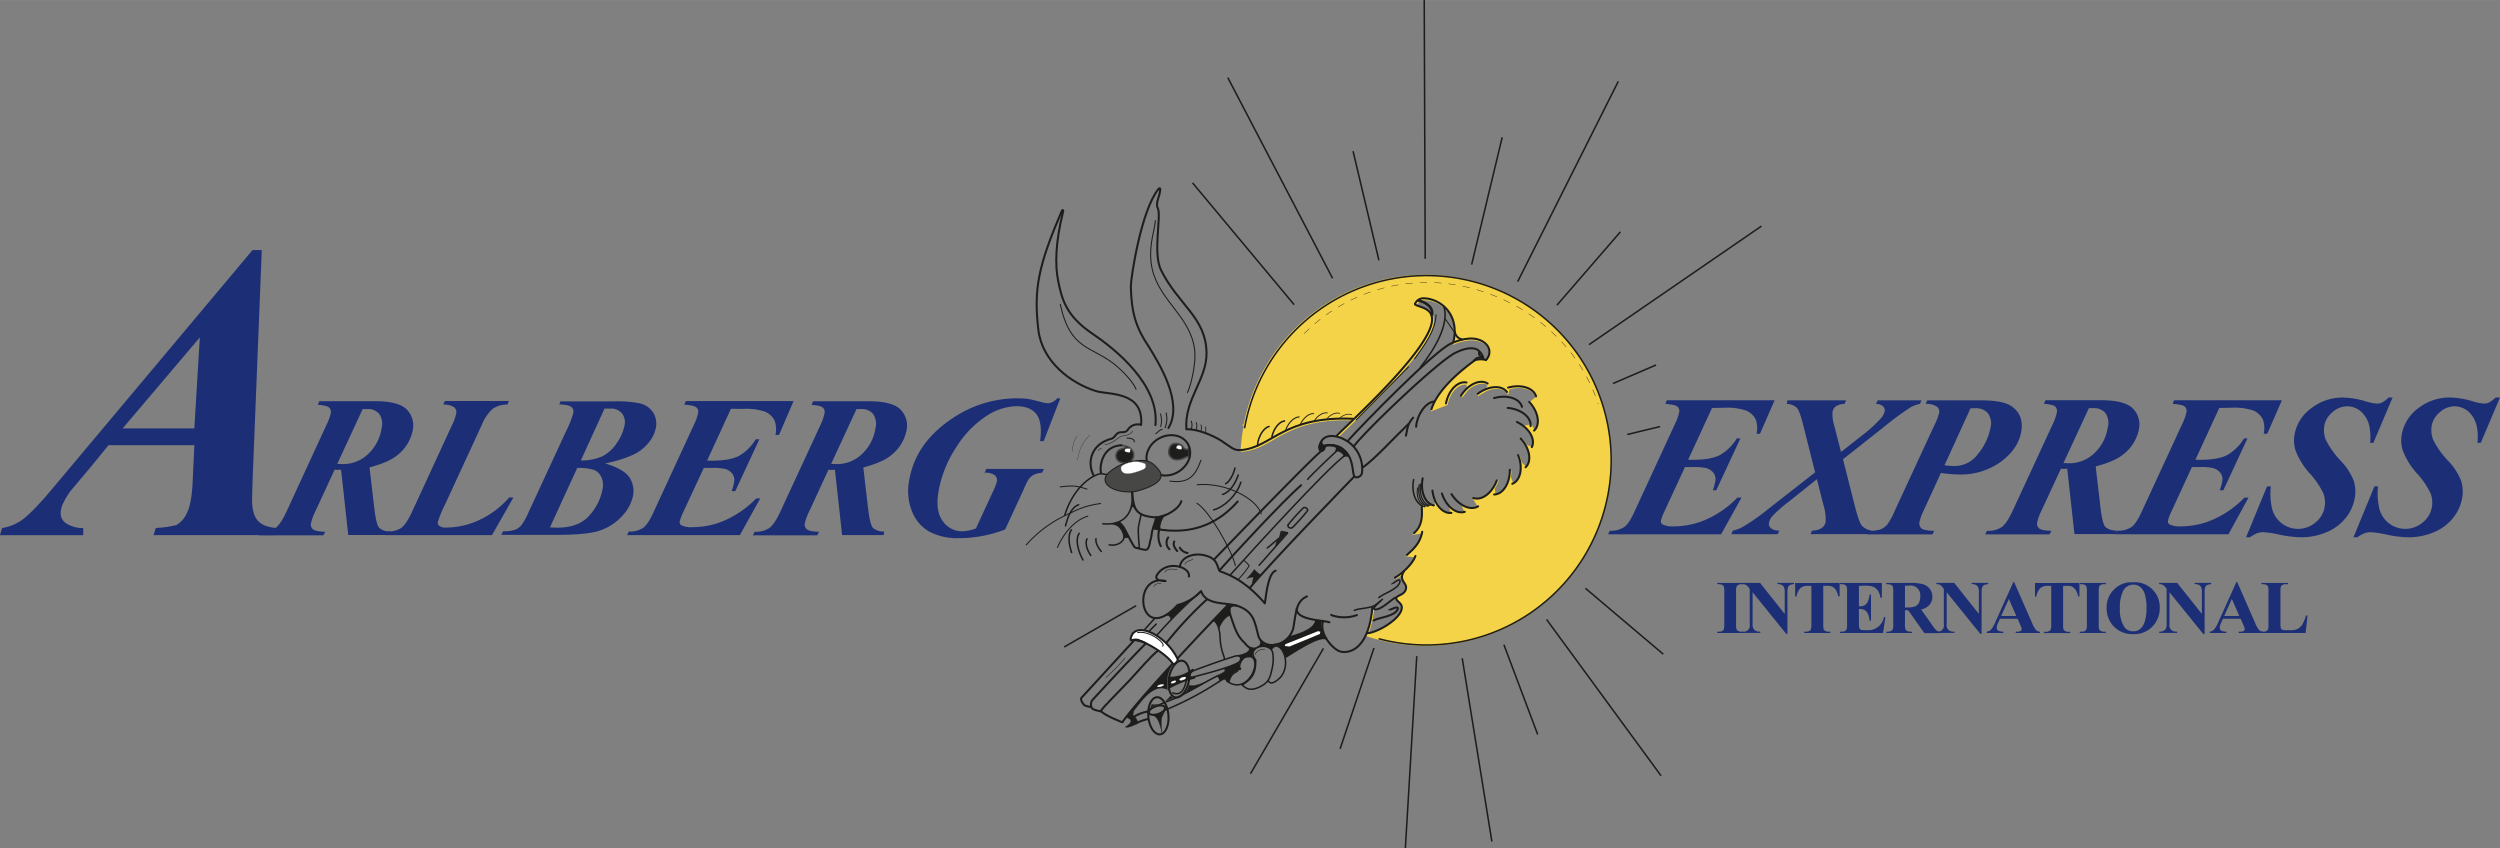 <?xml version="1.0" encoding="UTF-8"?> <svg xmlns="http://www.w3.org/2000/svg" id="Ebene_1" data-name="Ebene 1" width="245.37mm" height="83.26mm" viewBox="0 0 695.55 236"><rect x="0" y="0" width="695.55" height="236" fill="#808080" stroke="none"/><defs><style>.cls-1{fill:#f5d349;}.cls-11,.cls-14,.cls-15,.cls-16,.cls-17,.cls-18,.cls-19,.cls-2,.cls-20,.cls-21,.cls-23,.cls-24,.cls-26,.cls-27,.cls-28,.cls-29,.cls-30,.cls-32,.cls-33,.cls-35,.cls-36,.cls-37,.cls-38,.cls-39,.cls-40,.cls-41,.cls-5,.cls-6{fill:none;}.cls-2{stroke:#f8d53b;stroke-width:0.47px;}.cls-11,.cls-12,.cls-14,.cls-16,.cls-17,.cls-18,.cls-19,.cls-2,.cls-20,.cls-21,.cls-22,.cls-25,.cls-26,.cls-27,.cls-28,.cls-29,.cls-32,.cls-33,.cls-35,.cls-37,.cls-38,.cls-39,.cls-40,.cls-41,.cls-5,.cls-6,.cls-9{stroke-miterlimit:3.86;}.cls-3,.cls-4{fill:#1c2f76;}.cls-3,.cls-31,.cls-42{fill-rule:evenodd;}.cls-11,.cls-12,.cls-13,.cls-14,.cls-15,.cls-16,.cls-17,.cls-18,.cls-19,.cls-20,.cls-21,.cls-22,.cls-23,.cls-24,.cls-25,.cls-26,.cls-27,.cls-28,.cls-29,.cls-30,.cls-31,.cls-32,.cls-33,.cls-34,.cls-35,.cls-36,.cls-37,.cls-38,.cls-39,.cls-40,.cls-41,.cls-42,.cls-5,.cls-6,.cls-7,.cls-8{stroke:#1d1d1b;}.cls-5{stroke-width:0.43px;}.cls-6{stroke-width:0.11px;stroke-dasharray:2 2;}.cls-10,.cls-13,.cls-25,.cls-31,.cls-42,.cls-7,.cls-8,.cls-9{fill:#1d1d1b;}.cls-14,.cls-16,.cls-17,.cls-19,.cls-20,.cls-23,.cls-24,.cls-26,.cls-27,.cls-28,.cls-29,.cls-30,.cls-32,.cls-33,.cls-35,.cls-37,.cls-38,.cls-39,.cls-40,.cls-41,.cls-7,.cls-8{stroke-linecap:round;}.cls-10,.cls-23,.cls-24,.cls-31,.cls-34,.cls-36,.cls-7,.cls-8{stroke-linejoin:round;}.cls-11,.cls-19,.cls-22,.cls-23,.cls-34,.cls-36,.cls-7{stroke-width:0.57px;}.cls-13,.cls-15,.cls-31,.cls-42,.cls-44,.cls-46,.cls-8{stroke-width:0.08px;}.cls-10,.cls-9{stroke:#474746;}.cls-10,.cls-17,.cls-18,.cls-25,.cls-30,.cls-9{stroke-width:0.43px;}.cls-12{fill:#474746;}.cls-12,.cls-14,.cls-21,.cls-24{stroke-width:0.29px;}.cls-13,.cls-15,.cls-42,.cls-43,.cls-44,.cls-45,.cls-46,.cls-47{stroke-miterlimit:3.86;}.cls-16{stroke-width:0.15px;}.cls-20{stroke-width:0.72px;}.cls-22,.cls-34,.cls-43,.cls-44,.cls-45,.cls-46,.cls-47{fill:#fff;}.cls-26{stroke-width:0.23px;}.cls-27{stroke-width:0.27px;}.cls-28{stroke-width:0.26px;}.cls-29{stroke-width:0.21px;}.cls-30{stroke-linejoin:bevel;}.cls-32{stroke-width:0.34px;}.cls-33{stroke-width:0.28px;}.cls-35{stroke-width:0.54px;}.cls-37{stroke-width:0.3px;}.cls-38{stroke-width:0.27px;}.cls-39{stroke-width:0.25px;}.cls-40{stroke-width:0.22px;}.cls-41{stroke-width:0.2px;}.cls-43,.cls-44,.cls-45{stroke:#757474;}.cls-43{stroke-width:0.08px;}.cls-45{stroke-width:0.07px;}.cls-46,.cls-47{stroke:#fff;}.cls-47{stroke-width:0.06px;}</style></defs><path class="cls-1" d="M372.15,121.49l.47-.49-.47.49Zm-25.95-3.13a51.4,51.4,0,1,1,40.67,60.16,54.14,54.14,0,0,1-6.6-1.74c.17-.38.34-.78.5-1.21l1.35-6.88a26.58,26.58,0,0,1-1.35,6.88l-.13.63c2.73-.09,9.47-4,9.62-7,.06-1.19-1.22-1.74-1.46-2.29-.6-1.36,2.34-.88,2.65-3.22.19-1.44-2.22-2.06-.59-4.66l-.13.1a13.25,13.25,0,0,1-2.36,1.69l2.36-1.69a12,12,0,0,0,3.3-4.25l-2.43-.3c2.28-2,3.82-3.5,4.39-6.44l-2.34.31c2.26-2,2.41-5.16,2.25-7.86a7.7,7.7,0,0,0,1.19.72l.45-.61c.15.06.33.41.5.45l.36-.67c.33.21.5.47.88.54l.22-1.52c1,2.22,2.71,3.61,4.49,3.39l-.64-1.95c1.32,1.41,2.95,2.07,4.39,1.6l-.84-1.94c1.6,1,3.3,1.24,4.56.45l-1.39-2.32c1.85.67,4.08-.57,5.56-2.88l1-2a9.76,9.76,0,0,1-1,2l.26,1.95c2.05,0,3.73-2.19,4.2-5.08l0-.11.16-1.7a9.66,9.66,0,0,1-.12,1.81l.75,2.12c2-.79,2.83-3.53,2.16-6.48l-.47-1.52a10.17,10.17,0,0,1,.47,1.52l.12.38,1.5,1.5c1.48-1.39,1.32-4.06-.21-6.5l-1.18-1.53a11,11,0,0,1,1.18,1.53l.15.2,1.82.7c.88-1.81-.19-4.27-2.43-6l2-.31,1,1.88c1.81-1.69,1.22-5.4-1.33-8.15l1.89-1.52c-.68-2.38-4.14-3.47-7.75-2.43l-.31,1.2c-1.16-1.55-3.63-1.74-6.08-.68l-2,1.19a9.43,9.43,0,0,1,2-1.19l.19-.12.54-1.53c-1.69-1-4.17-.3-6.11,1.69l-1.3,1.67a9.64,9.64,0,0,1,1.3-1.67l.3-.38-.06-1.47c-2.42-.47-5,2-5.7,5.67l-4.1,1.57c1.32-4.51,6.09-9.15,11.72-13.3.7-.62,2.55-.61,3.49-.31,1.74-1.91.92-4.22-1.16-5.3-2.67-1.38-6-.4-7.93.4,1.94-7.79-3.58-12.25-8.36-12.24a2.48,2.48,0,0,0-2.25,1.6c-.05.64,3.76.8,4.49,3,2.92,6.61-21.22,28.52-25.79,33.12l-.47.49.47-.49,4.13-4.28c-19.4-.83-22.36,7.86-31,8.67l-.41,0a51.83,51.83,0,0,1,.88-7Z"></path><path class="cls-2" d="M372.15,121.49l.47-.49-.47.49Zm-25.95-3.13a51.4,51.4,0,1,1,40.67,60.16,54.14,54.14,0,0,1-6.6-1.74c.17-.38.34-.78.5-1.21l1.35-6.88a26.58,26.58,0,0,1-1.35,6.88l-.13.63c2.73-.09,9.47-4,9.62-7,.06-1.19-1.22-1.74-1.46-2.29-.6-1.36,2.34-.88,2.65-3.22.19-1.44-2.22-2.06-.59-4.66l-.13.1a13.25,13.25,0,0,1-2.36,1.69l2.36-1.69a12,12,0,0,0,3.3-4.25l-2.43-.3c2.28-2,3.82-3.5,4.39-6.44l-2.34.31c2.26-2,2.41-5.16,2.25-7.86a7.7,7.7,0,0,0,1.19.72l.45-.61c.15.06.33.41.5.45l.36-.67c.33.21.5.47.88.54l.22-1.52c1,2.22,2.71,3.61,4.49,3.39l-.64-1.95c1.32,1.41,2.95,2.07,4.39,1.6l-.84-1.94c1.6,1,3.3,1.24,4.56.45l-1.39-2.32c1.85.67,4.08-.57,5.56-2.88l1-2a9.76,9.76,0,0,1-1,2l.26,1.95c2.05,0,3.73-2.19,4.2-5.08l0-.11.16-1.7a9.66,9.66,0,0,1-.12,1.81l.75,2.12c2-.79,2.83-3.53,2.16-6.48l-.47-1.52a10.17,10.17,0,0,1,.47,1.52l.12.38,1.5,1.5c1.48-1.39,1.32-4.06-.21-6.5l-1.18-1.53a11,11,0,0,1,1.18,1.53l.15.2,1.82.7c.88-1.81-.19-4.27-2.43-6l2-.31,1,1.88c1.81-1.69,1.22-5.4-1.33-8.15l1.89-1.52c-.68-2.38-4.14-3.47-7.75-2.43l-.31,1.2c-1.16-1.55-3.63-1.74-6.08-.68l-2,1.19a9.43,9.43,0,0,1,2-1.19l.19-.12.54-1.53c-1.69-1-4.17-.3-6.11,1.69l-1.3,1.67a9.64,9.64,0,0,1,1.3-1.67l.3-.38-.06-1.47c-2.42-.47-5,2-5.7,5.67l-4.1,1.57c1.32-4.51,6.09-9.15,11.72-13.3.7-.62,2.55-.61,3.49-.31,1.74-1.91.92-4.22-1.16-5.3-2.67-1.38-6-.4-7.93.4,1.94-7.79-3.58-12.25-8.36-12.24a2.48,2.48,0,0,0-2.25,1.6c-.05.64,3.76.8,4.49,3,2.92,6.61-21.22,28.52-25.79,33.12l-.47.49.47-.49,4.13-4.28c-19.4-.83-22.36,7.86-31,8.67l-.41,0a51.83,51.83,0,0,1,.88-7Z"></path><path class="cls-3" d="M93.09,130.69,87.86,142a16.34,16.34,0,0,0-1.33,3.55,1.7,1.7,0,0,0,.55,1.7c.49.42,1.63.65,3.41.69l-.55,1H72.05l.49-1a6.79,6.79,0,0,0,4.12-1.06q1.44-1.05,3.13-4.72l11-23.87A14.4,14.4,0,0,0,92,115.08a1.76,1.76,0,0,0-.42-1.69q-.6-.58-3.18-.78l.44-1h15.43c4.4,0,7.37.76,8.89,2.3a6.37,6.37,0,0,1,1.65,5.92,11.58,11.58,0,0,1-4.37,6.88c-1.55,1.28-4.09,2.38-7.63,3.32l1.32,11.29c.36,3.06.81,4.9,1.37,5.52a4.35,4.35,0,0,0,3.15,1l-.17,1H96.89l-2-18.18-.89.05a8.65,8.65,0,0,1-.88-.05Zm.75-1.63c.63,0,1.15.05,1.58.05a10,10,0,0,0,6.94-2.74,12.34,12.34,0,0,0,3.8-7.2,4.85,4.85,0,0,0-.65-4,4,4,0,0,0-3.33-1.37l-1.28,0-7.06,15.24Z"></path><path class="cls-4" d="M136.9,148.87H107.11l.47-1a6.78,6.78,0,0,0,4.06-1q1.39-1,3.08-4.67l11.07-24a13.3,13.3,0,0,0,1.12-3.11,1.82,1.82,0,0,0-.51-1.76,5.22,5.22,0,0,0-3.1-.77l.47-1h17.84l-.47,1a6.87,6.87,0,0,0-4.06,1.17,12.27,12.27,0,0,0-3.06,4.53L123.89,140.2a33.43,33.43,0,0,0-2.1,5.09,1.1,1.1,0,0,0,.43,1,2.89,2.89,0,0,0,1.91.48,22.1,22.1,0,0,0,9.21-2.1,24.69,24.69,0,0,0,8.32-6.27h1.18l-5.94,10.44Z"></path><path class="cls-3" d="M156.06,111.66h14.78a31.72,31.72,0,0,1,7,.52,6,6,0,0,1,3.87,2.57,5.92,5.92,0,0,1,.76,4.32,9.31,9.31,0,0,1-1.94,4,11.91,11.91,0,0,1-4.26,3.39,35.27,35.27,0,0,1-7.93,2.46c3.34,1,5.56,2.22,6.66,3.73a6.75,6.75,0,0,1,1.11,5.3,11.48,11.48,0,0,1-3,5.58,14.69,14.69,0,0,1-6,4q-3.49,1.28-12.21,1.27H139.46l.52-1a9.83,9.83,0,0,0,3.3-.41,4.57,4.57,0,0,0,1.79-1.29,18.48,18.48,0,0,0,2-3.62l10.59-22.88a25.32,25.32,0,0,0,1.85-4.74,1.7,1.7,0,0,0-.52-1.62q-.7-.63-3.39-.75l.44-1Zm5.54,16.44a14.24,14.24,0,0,0,6-1.17,10.42,10.42,0,0,0,4-3.68,12.66,12.66,0,0,0,2.14-4.82,4.11,4.11,0,0,0-.72-3.47,3.91,3.91,0,0,0-3.33-1.28l-1.5,0L161.6,128.1Zm-1,2.08L153,146.74c.9,0,1.57.06,2,.06q6.06,0,9-3.42a15.1,15.1,0,0,0,3.65-7.32,5.5,5.5,0,0,0-.33-3.31,3.87,3.87,0,0,0-2-2,13.6,13.6,0,0,0-4.7-.56Z"></path><path class="cls-4" d="M203.36,113.73l-6.64,14.43H198q5,0,7.55-1.31a13.1,13.1,0,0,0,4.72-4.64h1l-6.71,14.43h-1a14.71,14.71,0,0,0,.66-2.36,3,3,0,0,0-.45-2.46,3.92,3.92,0,0,0-2.06-1.37,16.15,16.15,0,0,0-3.78-.27h-2.12L190,142.68a12,12,0,0,0-.9,2.44,1,1,0,0,0,.43,1,6.32,6.32,0,0,0,3.21.54,22.36,22.36,0,0,0,9.17-2,28.14,28.14,0,0,0,8.49-6h1.12l-5.68,10.21H174.44l.51-1a6.62,6.62,0,0,0,4.05-1.07q1.41-1.07,3-4.69l11.09-24a14.27,14.27,0,0,0,1.14-3.16,1.6,1.6,0,0,0-.48-1.61c-.44-.38-1.56-.63-3.36-.76l.4-1h30L216.74,121h-1a7.3,7.3,0,0,0-.18-3.87,5.26,5.26,0,0,0-2.63-2.57,16.17,16.17,0,0,0-6.1-.81Z"></path><path class="cls-3" d="M230.49,130.69,225.27,142a16,16,0,0,0-1.34,3.55,1.7,1.7,0,0,0,.55,1.7c.49.42,1.63.65,3.41.69l-.55,1H209.45l.5-1a6.78,6.78,0,0,0,4.11-1.06q1.44-1.05,3.13-4.72l11.05-23.87a14.4,14.4,0,0,0,1.14-3.19,1.76,1.76,0,0,0-.42-1.69q-.6-.58-3.18-.78l.45-1h15.42c4.41,0,7.37.76,8.89,2.3a6.34,6.34,0,0,1,1.65,5.92,11.61,11.61,0,0,1-4.36,6.88c-1.56,1.28-4.1,2.38-7.64,3.32l1.32,11.29c.36,3.06.81,4.9,1.37,5.52a4.37,4.37,0,0,0,3.15,1l-.17,1H234.29l-2-18.18-.89.05a8.65,8.65,0,0,1-.88-.05Zm.76-1.63c.62,0,1.14.05,1.57.05a10,10,0,0,0,6.94-2.74,12.34,12.34,0,0,0,3.8-7.2,4.85,4.85,0,0,0-.65-4,4,4,0,0,0-3.33-1.37l-1.28,0-7.05,15.24Z"></path><path class="cls-4" d="M295,110.81l-4.62,11.91h-1q.69-5.18-1-7.44T282.78,113a16,16,0,0,0-8.42,2.79,28,28,0,0,0-8.27,8.57,32.29,32.29,0,0,0-4.94,12.18q-1,5.49,1.11,8.38a6.52,6.52,0,0,0,5.55,2.89,11.66,11.66,0,0,0,3.71-.8l4.54-9.83a17.25,17.25,0,0,0,1.29-3.24,1.78,1.78,0,0,0-.57-1.71,4.22,4.22,0,0,0-2.85-.7l.47-1.07h16l-.44,1.07a5.83,5.83,0,0,0-2.33.55,4.24,4.24,0,0,0-1.52,1.38,23.13,23.13,0,0,0-1.34,2.78l-5.12,11.07a35.88,35.88,0,0,1-12.83,2.41,16.85,16.85,0,0,1-8.24-1.79,11.15,11.15,0,0,1-4.84-5.65,15.37,15.37,0,0,1-.76-8.8q1.84-10.54,12.42-17.37a32,32,0,0,1,17.58-5.3,24.24,24.24,0,0,1,3,.17c.66.1,1.81.36,3.44.79a10.09,10.09,0,0,0,2.17.42,3.67,3.67,0,0,0,2.53-1.38Z"></path><path class="cls-3" d="M54.07,123.86H30.19l-4.9,6-5.5,6.54a19.69,19.69,0,0,0-2.35,3.89,6.75,6.75,0,0,0-.57,2.67,3.36,3.36,0,0,0,1.46,2.58,8.37,8.37,0,0,0,4.83,1.36v2H0l.57-2a13.19,13.19,0,0,0,5.49-2.2q3.19-2.31,9.19-9.56l55-65.57h2.58l-2.53,63.47q-.17,5-.17,6,0,3.94,1.55,5.75t5.17,2.09l-.57,2H42.72l.63-2a29.94,29.94,0,0,0,5.72-.8A7.32,7.32,0,0,0,52,142.73c.88-1.71,1.42-4.69,1.61-8.92l.47-10Zm0-4.68,1.52-25.31L34.13,119.18Z"></path><path class="cls-4" d="M476.31,113.5l-6.64,14.42h1.26c3.35,0,5.87-.43,7.56-1.31a13.18,13.18,0,0,0,4.72-4.64h1l-6.72,14.43h-.95a17.5,17.5,0,0,0,.66-2.35,3,3,0,0,0-.45-2.46,3.87,3.87,0,0,0-2.06-1.37,15.41,15.41,0,0,0-3.78-.28h-2.12L463,142.44a11.06,11.06,0,0,0-.9,2.44,1,1,0,0,0,.42,1,6.31,6.31,0,0,0,3.22.55,22.37,22.37,0,0,0,9.17-2,27.8,27.8,0,0,0,8.48-6h1.13l-5.68,10.22H447.39l.5-1a6.64,6.64,0,0,0,4.06-1.06q1.41-1.06,3-4.7l11.09-24a13.64,13.64,0,0,0,1.13-3.16,1.61,1.61,0,0,0-.47-1.61c-.44-.38-1.56-.63-3.36-.76l.39-1h30l-4.07,9.32h-.95a7.52,7.52,0,0,0-.18-3.87,5.27,5.27,0,0,0-2.64-2.56,16.11,16.11,0,0,0-6.09-.81Z"></path><path class="cls-4" d="M505,131.41l-3.4-13.49c-.6-2.4-1.16-3.9-1.69-4.48a4.21,4.21,0,0,0-2.78-1.07l.17-1h16.34l-.47,1a4.7,4.7,0,0,0-2.45.7,2.36,2.36,0,0,0-.87,1.48,9.67,9.67,0,0,0,.36,3.4l2,7.79,5.35-4.22a39.22,39.22,0,0,0,5.84-5.25,4.24,4.24,0,0,0,.95-1.85,1.51,1.51,0,0,0-.43-1.36,3,3,0,0,0-2-.69l.5-1h12.17l-.41,1a8.1,8.1,0,0,0-2.71,1,79.34,79.34,0,0,0-7.07,5.2l-11.64,9.19,3.29,13c.77,3,1.42,4.83,1.95,5.48a4.59,4.59,0,0,0,2.65,1.35l-.44,1H503.7l.49-1a4.55,4.55,0,0,0,2.65-.7,2.64,2.64,0,0,0,1.09-1.68,13.75,13.75,0,0,0-.67-4.9l-1.76-7-8,6.39a35.6,35.6,0,0,0-4.5,4,4.29,4.29,0,0,0-.84,1.75,1.55,1.55,0,0,0,.51,1.47,3.66,3.66,0,0,0,2.4.69l-.5,1H481.69l.44-1a8.71,8.71,0,0,0,2.67-1,54.7,54.7,0,0,0,7.15-5L505,131.41Z"></path><path class="cls-3" d="M540,131.58l-4.75,10.35a14.84,14.84,0,0,0-1.18,3.13,2,2,0,0,0,.48,1.92c.47.43,1.67.66,3.6.7l-.52,1H519.5l.48-1a10,10,0,0,0,3.34-.45,4.78,4.78,0,0,0,1.83-1.4,21.49,21.49,0,0,0,2.09-3.9l10.94-23.63a16.66,16.66,0,0,0,1.32-3.42,1.8,1.8,0,0,0-.6-1.74,5.15,5.15,0,0,0-3.16-.77l.47-1H551c4.06,0,6.88.51,8.48,1.54q3.71,2.42,2.85,7.26-.83,4.68-5.57,8.24A19,19,0,0,1,545,132a34.93,34.93,0,0,1-5-.44Zm1-2.14a22.85,22.85,0,0,0,2.89.22,8.11,8.11,0,0,0,6.49-3.46,16,16,0,0,0,3.41-7.21,4.78,4.78,0,0,0-.69-4,4.32,4.32,0,0,0-3.58-1.41c-.34,0-.77,0-1.28,0L541,129.44Z"></path><path class="cls-3" d="M573.36,130.45l-5.23,11.29a16.71,16.71,0,0,0-1.34,3.55,1.72,1.72,0,0,0,.55,1.7q.74.63,3.42.69l-.56,1H552.32l.49-1a6.89,6.89,0,0,0,4.12-1.05q1.44-1.06,3.12-4.72L571.11,118a13.77,13.77,0,0,0,1.13-3.19,1.76,1.76,0,0,0-.41-1.69q-.62-.59-3.18-.78l.44-1h15.42q6.62,0,8.9,2.3a6.37,6.37,0,0,1,1.65,5.92,11.6,11.6,0,0,1-4.37,6.88c-1.55,1.28-4.1,2.39-7.63,3.32l1.32,11.3q.52,4.58,1.37,5.52a4.33,4.33,0,0,0,3.15,1l-.17,1H577.15l-2-18.19-.9.06q-.29,0-.87-.06Zm.75-1.63c.62,0,1.15.06,1.58.06a10,10,0,0,0,6.94-2.75,12.32,12.32,0,0,0,3.79-7.2,4.83,4.83,0,0,0-.64-4,4,4,0,0,0-3.33-1.38l-1.28,0-7.06,15.24Z"></path><path class="cls-4" d="M617.44,113.5l-6.64,14.42h1.27c3.34,0,5.86-.43,7.55-1.31a13.1,13.1,0,0,0,4.72-4.64h.95l-6.71,14.43h-1a17.5,17.5,0,0,0,.66-2.35,3,3,0,0,0-.45-2.46,3.87,3.87,0,0,0-2.06-1.37,15.41,15.41,0,0,0-3.78-.28h-2.12l-5.76,12.5a11.61,11.61,0,0,0-.9,2.44,1,1,0,0,0,.43,1,6.29,6.29,0,0,0,3.21.55,22.37,22.37,0,0,0,9.17-2,27.8,27.8,0,0,0,8.48-6h1.13L620,148.64H588.52l.5-1a6.64,6.64,0,0,0,4.06-1.06q1.41-1.06,3-4.7l11.09-24a13.64,13.64,0,0,0,1.13-3.16,1.59,1.59,0,0,0-.47-1.61c-.44-.38-1.56-.63-3.36-.76l.4-1h30l-4.07,9.32h-1a7.3,7.3,0,0,0-.18-3.87,5.25,5.25,0,0,0-2.63-2.56,16.17,16.17,0,0,0-6.1-.81Z"></path><path class="cls-4" d="M665.67,110.58l-5.35,12.63h-.91a15.8,15.8,0,0,0-.23-4.77,7.71,7.71,0,0,0-2.36-4,5.84,5.84,0,0,0-3.88-1.4,6.07,6.07,0,0,0-4,1.63,6.39,6.39,0,0,0-2.26,3.7,7.32,7.32,0,0,0,.41,4,24.66,24.66,0,0,0,4.24,5.92,17.11,17.11,0,0,1,3.52,5.43,10.19,10.19,0,0,1,.27,4.94,12.05,12.05,0,0,1-2.56,5.51,13.3,13.3,0,0,1-5.31,3.91,17.93,17.93,0,0,1-7.11,1.39,30.67,30.67,0,0,1-5.81-.7,29.2,29.2,0,0,0-4.64-.71,5,5,0,0,0-1.72.29,10.91,10.91,0,0,0-2,1.12h-1.07l5.83-14.15h1.05a19,19,0,0,0,.39,6.32,7.46,7.46,0,0,0,12,3.74,7,7,0,0,0,2.57-4.2,7.36,7.36,0,0,0-.34-3.93,22.8,22.8,0,0,0-3.76-5.52,20.21,20.21,0,0,1-4-6.48,9.55,9.55,0,0,1-.23-4.5A11.62,11.62,0,0,1,643,113.6a14.15,14.15,0,0,1,9.09-3,23.12,23.12,0,0,1,6.11,1.06,13.4,13.4,0,0,0,3.11.62,3.29,3.29,0,0,0,1.49-.34,7.29,7.29,0,0,0,1.73-1.34Z"></path><path class="cls-4" d="M695.55,110.58l-5.35,12.63h-.92a15.48,15.48,0,0,0-.23-4.77,7.7,7.7,0,0,0-2.35-4,5.86,5.86,0,0,0-3.88-1.4,6.06,6.06,0,0,0-4,1.63,6.29,6.29,0,0,0-2.26,3.7,7.32,7.32,0,0,0,.41,4,24.25,24.25,0,0,0,4.23,5.92,16.93,16.93,0,0,1,3.52,5.43,10.06,10.06,0,0,1,.28,4.94,12.07,12.07,0,0,1-2.57,5.51,13.17,13.17,0,0,1-5.31,3.91,17.91,17.91,0,0,1-7.1,1.39,30.76,30.76,0,0,1-5.82-.7,29.14,29.14,0,0,0-4.63-.71,5,5,0,0,0-1.72.29,10.6,10.6,0,0,0-2,1.12h-1.07l5.83-14.15h1a18.69,18.69,0,0,0,.4,6.32,7.46,7.46,0,0,0,12,3.74,7.05,7.05,0,0,0,2.57-4.2,7.36,7.36,0,0,0-.35-3.93,22.21,22.21,0,0,0-3.76-5.52,20.34,20.34,0,0,1-4-6.48,9.42,9.42,0,0,1-.23-4.5,11.62,11.62,0,0,1,4.54-7.16,14.1,14.1,0,0,1,9.08-3,23.18,23.18,0,0,1,6.12,1.06,13.31,13.31,0,0,0,3.11.62,3.29,3.29,0,0,0,1.49-.34,7.28,7.28,0,0,0,1.72-1.34Z"></path><path class="cls-4" d="M485,175.74v.36h-7.25v-.36h.46a1.87,1.87,0,0,0,1-.22.94.94,0,0,0,.4-.5,4,4,0,0,0,.12-1.3v-9.18a4.38,4.38,0,0,0-.12-1.34,1,1,0,0,0-.45-.47,1.89,1.89,0,0,0-.93-.2h-.46v-.36H485v.36h-.46a1.86,1.86,0,0,0-1,.22,1,1,0,0,0-.41.49,4.06,4.06,0,0,0-.12,1.3v9.18a4.42,4.42,0,0,0,.12,1.35,1.14,1.14,0,0,0,.46.47,1.85,1.85,0,0,0,.92.2Z"></path><path class="cls-4" d="M489.69,162.17l6.85,8.63v-6a2.89,2.89,0,0,0-.36-1.71,2,2,0,0,0-1.65-.58v-.36h4.6v.36a3.4,3.4,0,0,0-1.19.29,1.18,1.18,0,0,0-.47.59,4.18,4.18,0,0,0-.17,1.41v11.59H497l-9.39-11.61v8.88a2,2,0,0,0,.55,1.63,2,2,0,0,0,1.26.43h.33v.36h-5v-.36a1.73,1.73,0,0,0,2.06-2.06v-9.85l-.29-.36a2.72,2.72,0,0,0-.78-.74,2.23,2.23,0,0,0-1-.2v-.36Z"></path><path class="cls-4" d="M511.82,162.17v3.76h-.36a5.86,5.86,0,0,0-.73-1.87,2.84,2.84,0,0,0-1.1-.91,3.57,3.57,0,0,0-1.36-.18h-1v10.75a4.55,4.55,0,0,0,.11,1.35,1.14,1.14,0,0,0,.46.47,1.82,1.82,0,0,0,.92.2h.46v.36h-7.25v-.36h.46a1.86,1.86,0,0,0,1-.22,1,1,0,0,0,.42-.5,4.44,4.44,0,0,0,.11-1.3V163h-1a2.93,2.93,0,0,0-2,.59,4,4,0,0,0-1.12,2.37h-.4v-3.76Z"></path><path class="cls-4" d="M517.19,163v5.67h.28a2.22,2.22,0,0,0,1.92-.83,5.06,5.06,0,0,0,.76-2.45h.4v7.29h-.4a5.32,5.32,0,0,0-.52-2,2.17,2.17,0,0,0-.92-1,3.41,3.41,0,0,0-1.52-.26v3.91a5.27,5.27,0,0,0,.1,1.4.85.85,0,0,0,.36.42,1.71,1.71,0,0,0,.86.17h.84a4.49,4.49,0,0,0,4.81-3.64h.38l-.63,4.42h-12v-.36h.46a1.86,1.86,0,0,0,1-.22,1,1,0,0,0,.41-.5,4.09,4.09,0,0,0,.11-1.3v-9.18a7.93,7.93,0,0,0-.05-1.16,1,1,0,0,0-.38-.56,1.76,1.76,0,0,0-1.06-.29h-.46v-.36h11.63v4.12h-.4a4.92,4.92,0,0,0-.83-2.17,3.11,3.11,0,0,0-1.52-1,8.32,8.32,0,0,0-2.14-.18Z"></path><path class="cls-3" d="M530,169.75v3.93a4.1,4.1,0,0,0,.14,1.42,1,1,0,0,0,.49.46,3.15,3.15,0,0,0,1.3.18v.36h-7.12v-.36a3.18,3.18,0,0,0,1.31-.18,1,1,0,0,0,.48-.47,4,4,0,0,0,.14-1.41v-9.09a4.06,4.06,0,0,0-.14-1.42,1,1,0,0,0-.48-.47,3.48,3.48,0,0,0-1.31-.17v-.36h6.47a14.19,14.19,0,0,1,3.69.35,3.68,3.68,0,0,1,1.91,1.29,3.49,3.49,0,0,1,.74,2.21,3.3,3.3,0,0,1-1.11,2.55,4.58,4.58,0,0,1-2,1l3.33,4.72a7.65,7.65,0,0,0,.94,1.13,1.79,1.79,0,0,0,1,.35v.38h-4.38l-4.49-6.35Zm0-6.8V169h.58a6.66,6.66,0,0,0,2.14-.26,2.23,2.23,0,0,0,1.12-.94,3.58,3.58,0,0,0,.4-1.78,2.69,2.69,0,0,0-3.14-3.09Z"></path><path class="cls-4" d="M543.71,162.17l6.85,8.63v-6a2.89,2.89,0,0,0-.36-1.71,2,2,0,0,0-1.65-.58v-.36h4.6v.36a3.4,3.4,0,0,0-1.19.29,1.18,1.18,0,0,0-.47.59,4.18,4.18,0,0,0-.17,1.41v11.59H551l-9.39-11.61v8.88a1.73,1.73,0,0,0,1.81,2.06h.33v.36h-5v-.36a1.73,1.73,0,0,0,2.06-2.06v-9.85l-.29-.36a3,3,0,0,0-.78-.74,2.25,2.25,0,0,0-1-.2v-.36Z"></path><path class="cls-3" d="M561.3,172.13h-4.87l-.61,1.35a3.12,3.12,0,0,0-.28,1.14.94.94,0,0,0,.47.87,4,4,0,0,0,1.36.25v.36h-4.62v-.36a2.09,2.09,0,0,0,1.23-.63,8.33,8.33,0,0,0,1.19-2.12l5-11.09h.19l5,11.4a7,7,0,0,0,1.18,2.06,1.59,1.59,0,0,0,1,.38v.36h-6.72v-.36h.27a2.11,2.11,0,0,0,1.14-.23.56.56,0,0,0,.23-.48,1.37,1.37,0,0,0-.06-.39c0-.06-.12-.32-.31-.78l-.76-1.73Zm-.33-.76-2.07-4.74-2.13,4.74Z"></path><path class="cls-4" d="M578.54,162.17v3.76h-.35a5.86,5.86,0,0,0-.73-1.87,2.84,2.84,0,0,0-1.1-.91A3.57,3.57,0,0,0,575,163h-1v10.75a4.94,4.94,0,0,0,.11,1.35,1.14,1.14,0,0,0,.46.47,1.82,1.82,0,0,0,.92.2h.46v.36h-7.25v-.36h.46a1.86,1.86,0,0,0,1-.22,1.06,1.06,0,0,0,.42-.5,4.44,4.44,0,0,0,.11-1.3V163h-1a2.93,2.93,0,0,0-2,.59,4,4,0,0,0-1.12,2.37h-.4v-3.76Z"></path><path class="cls-4" d="M585.87,175.74v.36h-7.24v-.36h.46a1.86,1.86,0,0,0,1-.22,1,1,0,0,0,.41-.5,4.44,4.44,0,0,0,.11-1.3v-9.18a4.9,4.9,0,0,0-.11-1.34,1,1,0,0,0-.46-.47,1.85,1.85,0,0,0-.92-.2h-.46v-.36h7.24v.36h-.46a1.8,1.8,0,0,0-1,.22.94.94,0,0,0-.42.49,4.54,4.54,0,0,0-.11,1.3v9.18a4.42,4.42,0,0,0,.12,1.35,1.08,1.08,0,0,0,.46.47,1.81,1.81,0,0,0,.91.2Z"></path><path class="cls-3" d="M593.4,162a6.91,6.91,0,0,1,7.49,7.09,7.38,7.38,0,0,1-1.56,4.66,6.9,6.9,0,0,1-5.8,2.66,7.06,7.06,0,0,1-5.81-2.54,7.37,7.37,0,0,1-1.62-4.77,6.92,6.92,0,0,1,2.11-5.15A6.73,6.73,0,0,1,593.4,162Zm.12.65a3.15,3.15,0,0,0-2.91,1.95,10.42,10.42,0,0,0-.81,4.59,8.91,8.91,0,0,0,1.25,5.25,2.86,2.86,0,0,0,2.45,1.19,2.94,2.94,0,0,0,1.77-.51,4.12,4.12,0,0,0,1.41-2.09,11.52,11.52,0,0,0,.51-3.76,12.18,12.18,0,0,0-.52-4.12,4,4,0,0,0-1.31-1.93,3.07,3.07,0,0,0-1.84-.57Z"></path><path class="cls-4" d="M605.75,162.17l6.86,8.63v-6a2.89,2.89,0,0,0-.36-1.71,2,2,0,0,0-1.66-.58v-.36h4.6v.36a3.33,3.33,0,0,0-1.18.29,1.18,1.18,0,0,0-.47.59,3.93,3.93,0,0,0-.17,1.41v11.59H613l-9.4-11.61v8.88a1.73,1.73,0,0,0,1.81,2.06h.33v.36h-5v-.36a2.23,2.23,0,0,0,1.6-.48,2.19,2.19,0,0,0,.46-1.58v-9.85l-.29-.36a3,3,0,0,0-.78-.74,2.25,2.25,0,0,0-1-.2v-.36Z"></path><path class="cls-3" d="M623.35,172.13h-4.87l-.61,1.35a3.16,3.16,0,0,0-.29,1.14.94.94,0,0,0,.48.87,4,4,0,0,0,1.36.25v.36H614.8v-.36a2.15,2.15,0,0,0,1.23-.63,8.65,8.65,0,0,0,1.19-2.12l5-11.09h.2l5,11.4a7,7,0,0,0,1.18,2.06,1.59,1.59,0,0,0,1,.38v.36h-6.73v-.36h.28a2.11,2.11,0,0,0,1.14-.23.56.56,0,0,0,.23-.48,1.4,1.4,0,0,0-.07-.39,8.07,8.07,0,0,0-.3-.78l-.76-1.73Zm-.33-.76-2.08-4.74-2.12,4.74Z"></path><path class="cls-4" d="M642,171.22l-.53,4.88H629.15v-.36h.46a1.86,1.86,0,0,0,1-.22,1,1,0,0,0,.41-.5,4.44,4.44,0,0,0,.11-1.3v-9.18a4.9,4.9,0,0,0-.11-1.34,1,1,0,0,0-.46-.47,1.85,1.85,0,0,0-.92-.2h-.46v-.36h7.41v.36H636a1.9,1.9,0,0,0-1,.22,1,1,0,0,0-.42.49,4.54,4.54,0,0,0-.11,1.3v8.89a4.64,4.64,0,0,0,.12,1.36.84.84,0,0,0,.48.44,5,5,0,0,0,1.24.09h1.15a3.89,3.89,0,0,0,1.84-.39,3.46,3.46,0,0,0,1.27-1.23,9.92,9.92,0,0,0,1-2.48Z"></path><path class="cls-5" d="M331.79,50.87l28.27,33.89M341.6,21.59l29.15,55.83m5.7-35.37,7.19,30.37M396.25,0l.27,72M417.94,38.2l-8.5,35.41m40.81-51-28,55.74m28.58-13.86-17.65,20.4m8.9,11,48-33M448.75,106.7l12-5.16m-8,19.33,9.11-2.2m-20.76,45L462.76,182m-32.48-9.67,31.87,43.51m-43.74-36.49,9.41,25m-21-21.23,8.25,51m-20.9-51.57L391,236m-8.73-55.74-9.43,28.09m-24.94,6.92,20.31-34.89m-21.95-61.24a51.39,51.39,0,1,1,37.3,58.55"></path><path class="cls-6" d="M362.85,92.81A48.11,48.11,0,0,1,406.33,79.5c18.15,3.53,33.08,16.41,38.31,32.9"></path><path class="cls-7" d="M325.41,188.56a10.08,10.08,0,0,0,6.41-2.22c-.62.71-2,2.57.46,2.18a29.25,29.25,0,0,0-6.94,2.73,6.84,6.84,0,0,1,.07-2.69Z"></path><path class="cls-8" d="M326.17,184.91c-3.34,3.1-12.89,14.71-12.89,14.71s3.21.62-.25,2.64l.66.13a13,13,0,0,0,2.91-1.15,3.25,3.25,0,0,0-1.42-2.28l.3-1.27c1.38-1.56,5.36-8,9.34-5.81a9.92,9.92,0,0,1,1.35-7Z"></path><path class="cls-9" d="M311.91,123.94c.52,0,1.13,0,1.25.39s-1,.38-1.74.79a2.09,2.09,0,0,0-.93,1.63,1.88,1.88,0,0,0,1.42,1.87,3.28,3.28,0,0,0,2.62-.25,2.38,2.38,0,0,0,.86-2.13,2.55,2.55,0,0,0-1.42-1.85,4.6,4.6,0,0,0-2.06-.45Z"></path><path class="cls-10" d="M331.05,127.17c-.43-.73-2.07,1-4,.7a2.16,2.16,0,0,1-1.86-2.47c.2-1.39.91-2.11,2.13-2,2,.12,1.72,1.31,2.33,1.49s1.21.21,1.23-.64a8.47,8.47,0,0,1,0,1.67,4.19,4.19,0,0,0,.13,1.29Z"></path><path class="cls-11" d="M319.56,129.72c-1.44-2.59-.14-6.06,2.89-7.74s6.67-1,8.1,1.64.14,6-2.9,7.74-6.66.95-8.09-1.64Z"></path><path class="cls-12" d="M315.21,128.31c2.88-.32,4.88-.75,7.32,2.61s-4.68,5.34-6.77,5.84a12.56,12.56,0,0,1-4.82-.32c-2.54-.69-4.8-2.56-2.57-4.86a13.62,13.62,0,0,1,6.84-3.27Z"></path><path class="cls-13" d="M358.28,177.35c4.06-1,6.81-1.89,7.85-4.63a2.46,2.46,0,0,1,1.64.23c-.67.85.8,4.54.8,4.54-2.59.07-7.4,2.76-11,5.44-.36-1.56-2.84-5.7-3.71-2.23a16.69,16.69,0,0,0-2.67-1.09c2.59-.6,6-.17,7.06-2.26Z"></path><path class="cls-14" d="M295,84.69c2.71,12.81,8.76,11.52,15.25,16.81,2,1.63,5.05,4.73,5.83,6.8"></path><path class="cls-15" d="M299.74,128.1c.38-2.17,1-4.92,3.51-7"></path><path class="cls-11" d="M304.32,132.35c-2.07-3.86-.57-8.86,4.84-10.27.89-.23,1.16-1.24,2-1.66s1.86.19,2.61-.85a3.31,3.31,0,0,1,3.65-1.39"></path><path class="cls-16" d="M305.54,125.35a1.63,1.63,0,0,1,.88-.6"></path><path class="cls-14" d="M313.58,121.87c.85,0,2.09.25,2,1.06M295,135.45c3.17-.37,4.33-.41,7.41.63m3.81,4c-4.93.7-6.59,1.81-10,3.4a33.78,33.78,0,0,0-10.69,8.11m8.69.71c1.47-3.55,4.61-7.6,8.43-8.7"></path><path class="cls-17" d="M296.45,146.28c.77-3,1.78-5.15,3.65-5.86m-2,7c-.94,1.24-.85,3.71.05,6.29m2.1-5.33c-1.19,1.75-.2,5.17,1.06,7.41m1.12-5.86c-.61,1.24.07,3.25,1.05,4.58m1.46-4.62c-.21.92.48,2.4,1.46,3.53m2.51-7.68a3.1,3.1,0,0,1,2.94,1.33,5,5,0,0,1,.88,2.12c.12,1.38-1.79,2.83-4.11,2.38M314.89,137c.77,6.62-3,9.19-8.05,8.72"></path><path class="cls-18" d="M316.87,152.57c.23-.49-.1-1.54-.12-3.66a12.59,12.59,0,0,1,0-2.35c.18-1,.46-2.16.73-3.5"></path><path class="cls-11" d="M320.82,146.87c-.08.24-.15.49-.22.74-.21.78-.26,1.9-.41,2.26-.32.74-.27,2.29-1.05,3-.55.24-1.63-.11-2.78-.42a.91.91,0,0,1-.73-.31c-.91-1.19-2-3.75-3-5.43a7.55,7.55,0,0,0-1.44-1.53"></path><path class="cls-19" d="M322.57,147.19a6.58,6.58,0,0,0,.38,4.75m2.07-2.41a2.49,2.49,0,0,0,.34,3.27m1.34-2.14c-.47.93.26,2,.83,2.64m.72-.92a3,3,0,0,0,2.15,1.46"></path><path class="cls-17" d="M337.65,141.84c2.72-.67,6.41-3.9,7.58-7.66m-5.08,3.37c2.08-.63,3.6-3.17,4.34-5.37m-3.5,2.4c1.22-.61,2.33-3,2.6-4.39"></path><path class="cls-14" d="M325.48,133.84c4.83.66,7-1,8.65-5.82"></path><path class="cls-20" d="M394.78,83.65c1,.16,4.11,1.43,3.62,3.87"></path><path class="cls-18" d="M401.67,85.12c1.7,4.91-2.47,12-6.58,17.15"></path><path class="cls-14" d="M377.34,116.8l14.52-14.73m1.75-2.25c2-3,5.71-7.35,5.94-12.23"></path><line class="cls-21" x1="402.11" y1="88.74" x2="404.9" y2="92.78"></line><path class="cls-11" d="M367.13,124.06c.94-4.43,6.4-2.78,9-.31a9.34,9.34,0,0,1,2.81,7.79,1.54,1.54,0,0,1-1.72,1.23c-1.31,0-.09-5-3.39-7.64-1.36-1.48-5.46-1.89-5.37-.37-.14.7-1.59,1.43-1.37-.7ZM337.82,155.6c1.24-1.27,26.28-27.26,29.76-30.1"></path><path class="cls-19" d="M339.38,158.57C342.5,155,357,139.27,362,135"></path><path class="cls-17" d="M363.82,133.35c1.06-1.34,7.72-7.62,8.89-8.69,1.11.17,2.17,1.5,1.3,2.17-5.27,4-25.17,25.79-31.72,33.11"></path><path class="cls-21" d="M346,155.88a5.9,5.9,0,0,1,1.54,1.53,24.31,24.31,0,0,1-3.09,3.86"></path><path class="cls-18" d="M358.42,145.94a56.88,56.88,0,0,1,4.18-4.63c.42-.42,1.54.36,1.14.82a56.74,56.74,0,0,1-4.12,4.61.87.87,0,0,1-1.18-.14.74.74,0,0,1,0-.66Z"></path><path class="cls-11" d="M376.83,132.51c-1.42,1.5-22.81,23.41-29.13,31.07"></path><path class="cls-16" d="M329.63,157c.57-1.09,1.83-1,2.22-1.48m-7.77,3.74c.32-1,2.1-1.07,3.4-.79M321,163.18a1.86,1.86,0,0,1,2-.83"></path><path class="cls-11" d="M324.34,179.06a106,106,0,0,1,11.47-12.33M312.21,201c5.26-7.51,26.78-30,29.6-32.85"></path><path class="cls-18" d="M337.43,172.59c1.39.19,2,3.12,2,4.55.17,4.23,1.36,5.35,1.23,6.45"></path><path class="cls-19" d="M360.77,169.37c-.07,3.18,7.11,3.11,9.08,3.75m.56-2a10.5,10.5,0,0,0,7.11,0"></path><path class="cls-17" d="M376.78,169.82c1.56-.72,4.88-.47,6.29-1.8"></path><path class="cls-11" d="M358.6,177.32c1.48-.37,7.32-1.92,7.56-4.64"></path><path class="cls-17" d="M318.55,175.06l2.68-3m-1.72,3.75,2.16-2.18m.07,3.24a137,137,0,0,1,12.19-12.22"></path><path class="cls-22" d="M315.59,175.85c2.79-2.08,9.61,2.1,12.08,7.61.13.29-.92,1.85-1.5,1-1.52-2.27-6.73-5.59-9.77-6.48a2.89,2.89,0,0,0-1.55.16c-.6.16-.12-1.64.74-2.29Z"></path><path class="cls-18" d="M331.51,188.46c3.43-.88,10.7-2.75,13-4.13,1-.6,1.07-2.36-1-1.75-3.07.92-8.12,2.75-11.06,3.86-1.47.55-1.94,1.61-1,2Zm10.36,1.35c.79-3.31,2.42-2.33,2.69-3.74.15.05.37.18.53.1s-.28-.43-.25-.72c.13-1.09.85-2.54,2-2.71.87-.13,1.69-.17,2.09.8,1.15,2.78-2.51,9.11-7.08,6.27Zm7.47-6.27c-3.07-3.74,4.39-5.32,4.8-1.66a11.54,11.54,0,0,1-.17,3.9c-.49,2.2-.72,3.76-2.89,5-3.53,2-4.68.39-5.46-.19,1.68-1.26,3.95-2.26,3.72-7.05Zm4.38-2.92c2.33-3.35,6,3.71,2.54,7.78-.35.41-2.78,2.79-3.45.81"></path><path class="cls-11" d="M368.13,172.71c-1.33,3.58,2.93,8.24,5,8.61,2.94.52,7.82-1.39,8.72-12.69"></path><path class="cls-19" d="M380.37,176.16c2.74-.09,9.49-4,9.65-7.06.06-1.19-1.23-1.74-1.47-2.3-.6-1.37,2.35-.88,2.66-3.22.19-1.45-2.22-2.08-.59-4.68"></path><path class="cls-17" d="M383.62,166.25c1.21-1.13,5.42-2.27,5.87-4.4.3-1.45-2.25.73-2.26.71"></path><path class="cls-19" d="M388.12,160.69c1.9-1,5-3.89,5.68-6m-2.37-.31c2.28-2,3.7-3.49,4.27-6.44"></path><path class="cls-11" d="M404.76,92.2a2.49,2.49,0,0,0,2.13,2.24"></path><line class="cls-17" x1="296.21" y1="179.91" x2="315.96" y2="168.58"></line><path class="cls-19" d="M306.35,131.66c-.51-1.7.16-7.55,5.66-7.79"></path><path class="cls-18" d="M296.19,143.46c2.28-7.38,6.67-10.34,8.5-11.16a5.58,5.58,0,0,1,1.61-.54c.94.13,1.66.29,1.66.29"></path><path class="cls-23" d="M325.08,119.07c4.26-7-2.63-18-5.46-22.62-3.51-5.18-4.85-9.35-5-16.75,0-2.44,2.88-21.38,7.76-27.21.22-.25.41-.11.43.12-.1,2.13-1.43,3.8-.69,5.3,1.07,2.18-1.46,12.44.9,17.22,4.83,9.75,12.52,13.19,12.66,23,.11,7.48-6.18,12.92-5.61,21.29"></path><path class="cls-24" d="M321.42,61.37c0,2.22-1.77,6.32-1.17,11.6,1.15,10.14,10.67,14.3,12.08,24,.67,4.65-1.45,11.4-1.95,12.23"></path><path class="cls-16" d="M307.4,123.73a7.6,7.6,0,0,0,3.71-1.87c1.37-1.1,2.73-.25,4-1.89"></path><path class="cls-14" d="M333.07,134.86c7.64-.74,16.31,3.6,17.86,8.1"></path><path class="cls-19" d="M320.86,147c11.77,2.43,18.92-2.35,23.49-7.47"></path><path class="cls-25" d="M321.66,143.84c-.25,1-.62,2-.91,3,0,0,1.62.5,1.82.18a6.49,6.49,0,0,1,1.33-3.68,6.84,6.84,0,0,1-2.24.5Z"></path><path class="cls-13" d="M310.1,145.61a3.39,3.39,0,0,1,.68-.42,3.33,3.33,0,0,1,1.49,1.14c.64,1,1.28,2,1.84,3.08-.3.44-1.14.08-1.47.36a4.06,4.06,0,0,0-.91-2.89,5.78,5.78,0,0,0-1.63-1.27Z"></path><path class="cls-15" d="M298.26,125.62c.38-2.18.28-2.76,1.49-4.4"></path><path class="cls-14" d="M321.56,120.65c.66-.44,1.08-1.12,1.77-1.19"></path><path class="cls-19" d="M317.48,118.2c.78-9.51-9.09-8.31-12.59-9.41-6.75-2.12-14.94-8-16-17.06-1.34-11.28,0-17.86,6.53-33.08.13-.34.48-.28.38.12-2.22,8.87-2.25,15.06-1.43,19.2,1.06,5.35,2.23,9.9,9.59,14.88,6.31,4.26,18.68,14.16,17.5,25.42"></path><path class="cls-11" d="M330.11,119.4c4,0,8.94,2.54,10.54,3.81,2.5,1.67,2.76,2.09,4.7,2,8.69-.82,11.66-9.54,31.12-8.71"></path><path class="cls-19" d="M402.3,112.23c.72-3.69,3.28-6.3,5.71-5.82m-1.54,3.66c2-3.18,5.31-4.7,7.41-3.39m-2.74,2.87c3-2.26,6.64-2.49,8.13-.51m-3.59,1.7c3.61-1,7.09.05,7.78,2.44m-4,.29c3.75.33,6.61,2.6,6.39,5.07m-3.8-1.15c3.37,1.65,5.23,4.79,4.14,7M423.08,122c2.56,2.75,3.17,6.35,1.36,8m-2.06-3.4c1.41,3.48.68,7.06-1.62,8m-.7-3.91c.06,3.76-1.89,6.84-4.37,6.88m.74-3.9c-1.29,3.53-4.22,5.71-6.55,4.86m9.71-30.7c3.61-1,7.09.06,7.78,2.44m-1.91,1.53c2.56,2.75,3.17,6.35,1.35,8m-31,13.27c-.71,3.69.68,7.07,3.11,7.54"></path><path class="cls-17" d="M393.3,133.42c-.72,3.69.67,7.06,3.11,7.53"></path><path class="cls-19" d="M398.53,136.49c.46,3.73,2.82,6.51,5.28,6.21m-2.64-5.4c1.16,3.58,4,5.85,6.37,5.09m-3.7-4.92c2,3.19,5.31,4.71,7.41,3.39"></path><path class="cls-26" d="M334.12,119.93a2.61,2.61,0,0,0,0-1.72"></path><path class="cls-27" d="M322.92,118.68a6.43,6.43,0,0,0-.05-3.53"></path><path class="cls-14" d="M324.16,119a6.76,6.76,0,0,0,.29-4.09m7,4.39a3.2,3.2,0,0,0,0-2.11"></path><path class="cls-28" d="M332.83,119.48a3,3,0,0,0,0-1.91"></path><path class="cls-29" d="M335.36,120.31a2.37,2.37,0,0,0,0-1.55"></path><path class="cls-14" d="M333,140c3.69,2.28,9.93,13.6,10.69,17.34"></path><polyline class="cls-30" points="352.59 152.45 356.09 149.53 356.49 147.88 358.29 148.23 350.3 157.28"></polyline><path class="cls-13" d="M331.4,166.78s-5,5-5.72,5.53c-.05-.59-.35-1.28-1.3-1a17.65,17.65,0,0,0,3.26-2.81l3.76-1.75Z"></path><polygon class="cls-13" points="354.82 151.92 355.22 150.44 356.23 149.67 356.63 148.09 358.05 148.25 354.82 151.92 354.82 151.92"></polygon><path class="cls-31" d="M346.83,161a23.41,23.41,0,0,0,2.15-2.57c.36.37,1.24,1.38,1.84,1.38-.27.19-2.23,2.39-2.49,2.61l.43-1.88a6.58,6.58,0,0,0-1.93.46Z"></path><path class="cls-13" d="M368.27,122.07c-.84,1.1-.27,1.29,0,1.75,1.75-.85,6.52.28,7.18,3.59-.36-.72-1.47-.35-1.47-.35a2.51,2.51,0,0,0-2.47-1.58,1.32,1.32,0,0,0,.16-1,6.72,6.72,0,0,0-2.75-.35c-.78,2.39-3.72.68-.68-2.1Z"></path><path class="cls-32" d="M395.31,134.61c-.57,2.95.54,5.65,2.49,6m-2.94-5.79c-.57,3,.54,5.65,2.49,6"></path><path class="cls-33" d="M394.41,135.72c-.46,2.36.43,4.52,2,4.83"></path><path class="cls-11" d="M374.87,122.78c4.33-4.84,23.86-24.81,28.66-27.13,1.57-.75,5.67-2.41,8.75-.8,2.09,1.08,2.91,3.39,1.16,5.31-.94-.31-2.81-.3-3.52.33m1.65-2.79c-.29,1.1.31,1.47,1,1.76.09.45.57.8.75.6"></path><path class="cls-19" d="M394,118.72c.13-2.92,2.44-6.71,4.9-7m-7.74,9.48c.56-3.14.81-3.59,2-5"></path><path class="cls-11" d="M379.16,130c3.07-2,8.85-8.39,12.75-12.09"></path><path class="cls-19" d="M393.42,148.29c2.28-2,2.3-4.52,2.14-7.25"></path><path class="cls-23" d="M330.77,160.4c.51-2.63-6.08-4.81-8.82-.52-1.18,1.86,2.33,1.76,2.33,1.76-9.82-2.24-7.42,18.46,3.35,6.68a13.29,13.29,0,0,0,6.55-3.87c1.36,4.09,7,3.05,10.18,4.14,4.62,1.59,4.74,4.67,5.8,8.52,1.63,3.85,8,2.83,9.61-2.13.36-1.85.42-2.88.83-4.73s1-3.41,3-4.32"></path><path class="cls-19" d="M344.1,168.49c-2.37-.36-2.27,1.17-1.62,3.15,1.1,3.22,1.73,5.35,3.74,7.14,1,1.23,1.41,1.61,2.92,1.68"></path><polygon class="cls-34" points="357.1 179.97 358.79 180.16 367.49 176.57 367.66 175.51 366.67 175.3 357.37 179.02 357.1 179.97 357.1 179.97"></polygon><path class="cls-11" d="M357.64,182.8c1.34-.72,9.44-6.42,11.46-5.07"></path><path class="cls-16" d="M349.15,182.08a2.58,2.58,0,0,1,2.69-1.37"></path><path class="cls-35" d="M388.19,166.26c-1.37.76-4,3.48-5.61,3.28-1.4-.17,2-2.74,2-2.76"></path><path class="cls-19" d="M382.19,172.62c1.42-.85,5.77-1.09,6.66-3.08.6-1.36-2.35.25-2.36.22"></path><path class="cls-11" d="M371.85,121.29c3-3.23,29.39-26.8,26.34-33.71-.73-2.2-4.55-2.37-4.51-3a2.52,2.52,0,0,1,2.26-1.6c4.79,0,10.33,4.46,8.39,12.28"></path><path class="cls-36" d="M376.68,124.14c2.9-4,23.05-23.33,28.13-25.93,2.72-1.4,5.1-1.71,6.39-.82a4.38,4.38,0,0,1,1.41,2c-.32.33-1.52-.46-2.64,1.11-5.66,4.16-10.45,9-11.78,13.56"></path><path class="cls-13" d="M337.63,172.56c1.47-1.4,4-4.34,4-4.33l1.19.3c-1.22.06-.52,2.75-.52,2.75-1.2.07-2.66,2.14-3.18,3.79a3,3,0,0,0-1.5-2.51Z"></path><path class="cls-13" d="M350.35,178a1.13,1.13,0,0,1-.1,1.64,3.28,3.28,0,0,1-2.81.71c.38.45-.25,1.53-3.55,2.05,1,0,1.83.1,1.08,2a2.66,2.66,0,0,1,3.62-1.47,2.54,2.54,0,0,1,1.63-3.08l2-.27L350.35,178Z"></path><path class="cls-13" d="M338.24,188.09c.85-.41,3.7-1.49,2.11-2a26.81,26.81,0,0,0,4.69-2,5.63,5.63,0,0,0-.21,2.2,4.32,4.32,0,0,0-3,3.67c-.82-.46-.77-.93-1.17-.92s-.93.55-1.74.85c.56-.66.35-1.42-.66-1.81Z"></path><path class="cls-23" d="M315.6,178.09,300.82,194.2c-.23.89.88,2,.88,2a5.29,5.29,0,0,0,1.92.48,2.33,2.33,0,0,1,.2-1.79c10.71-11.69,14.93-15.83,14.93-15.83-.56-.68-3.15-1-3.15-1Z"></path><path class="cls-14" d="M316.53,176c3.3-.68,8,3.12,6.94,3.78"></path><path class="cls-23" d="M328.25,157.66c.4-2.73,3.7-3.69,6.06-3.33,4.92.75,4.14,3.61,5.11,4.61,6.36,2.12,10.27,6.41,12.49,8.91.53-4.18,1.22-8.49,3-9.07M322.18,181c-2.09,1.63-4.87,5-7.86,8.21-3.5,3.71-7.14,7.22-8.05,8.58,1.17,1.37,6,3.15,6,3.15"></path><path class="cls-11" d="M303.6,196.68c.34.73,1.08.92,2.73,1.24m18.92-9.53c.55-2.81,2.23-4.84,3.75-4.55s2.31,2.82,1.77,5.63-2.23,4.85-3.75,4.55-2.32-2.82-1.77-5.63Zm-5.77,11c-.25-2.85.8-5.27,2.35-5.41s3,2.07,3.25,4.92-.8,5.27-2.34,5.41-3-2.07-3.26-4.92Z"></path><path class="cls-16" d="M313,183.09a58.34,58.34,0,0,1-5.31,5.4"></path><path class="cls-18" d="M339.34,189.51a89.36,89.36,0,0,1-15.29,8.09m14.51-9.47c-3.78,1.8-9.18,5.46-14.23,7.14"></path><path class="cls-17" d="M330.32,187.6c-.34,3.34-1.4,6.29-4,5.17"></path><path class="cls-11" d="M319.67,198.33c-.2-.59.63-1.41,1.85-1.83s2.38-.29,2.58.3-.62,1.41-1.85,1.83-2.38.28-2.58-.3Zm-4.16,1.07a10.27,10.27,0,0,1,4-1.47m-3.05,3.1a16.4,16.4,0,0,1,3.13-1.05"></path><path class="cls-13" d="M320.27,198.71a3.64,3.64,0,0,0,3.92-1c-1,1.92-1.38,1.95-.87,6.32-1-4.33-1.52-4.5-3.05-5.32Z"></path><line class="cls-18" x1="324.09" y1="195.38" x2="319.86" y2="197.25"></line><path class="cls-17" d="M353.85,121.58c.47-2.26,2-4.27,3.52-4.47"></path><path class="cls-37" d="M357.75,119.54c.71-2,2.36-3.55,3.7-3.55"></path><path class="cls-38" d="M361.86,117.9c.82-1.69,2.45-3,3.65-2.82"></path><path class="cls-39" d="M365.7,117c.92-1.42,2.51-2.37,3.57-2.12"></path><path class="cls-40" d="M369.26,116.38c1-1.13,2.57-1.75,3.47-1.38"></path><path class="cls-41" d="M372.81,116.26c1-.91,2.48-1.29,3.25-.86"></path><path class="cls-17" d="M349.84,124c.2-2.54,1.66-4.94,3.24-5.36"></path><path class="cls-42" d="M330.85,190.6c1.95.77,6.56-1.95,6.56-1.95l-7.78,4.3a5.77,5.77,0,0,0,1.22-2.35Z"></path><path class="cls-19" d="M315.06,137c.2,5.27,1.6,6.45,6,6.91a7,7,0,0,0,2.86-.47c2.05-.79,4.29-2.36,4.75-4"></path><path class="cls-42" d="M314.51,142.12c.53-1.58.71-1.38,1.47-.11l-.85-2.1-.62,2.21Z"></path><path class="cls-31" d="M325.66,193.6a7,7,0,0,1-1.28,1.34l2-.75a2.64,2.64,0,0,1-.73-.59Z"></path><path class="cls-31" d="M320.47,196a2.22,2.22,0,0,0-.29.84,5.74,5.74,0,0,1,2.17-.94,5.88,5.88,0,0,1-1.88.1Z"></path><path class="cls-43" d="M311.94,129.75a5.69,5.69,0,0,1,2.3-1.06,6.29,6.29,0,0,1,4.38.33c.38.8.13,1.3-.7,1.65-1.29.53-3.68,1.42-5,1a1.42,1.42,0,0,1-.95-1.88Z"></path><path class="cls-44" d="M328.6,125c.26-.07.28-.44.15-.68a.88.88,0,0,0-1-.4c-.34.09-.46.39-.49.74a2.25,2.25,0,0,0,1.38.34Z"></path><path class="cls-45" d="M314.51,124.89l-.16,1-.68-.08-.7-.21a.78.78,0,0,1,.1-.63c.24-.32,1.44-.12,1.44-.12Z"></path><path class="cls-46" d="M322,191c0-.15.32-.37.81-.5s.91-.12.95,0-.32.37-.81.5-.91.12-.95,0Z"></path><path class="cls-46" d="M328.2,189.13c-.07-.19.26-.48.73-.65s.92-.16,1,0-.26.48-.74.65-.91.16-1,0Z"></path><path class="cls-47" d="M325.78,190c0-.15.22-.39.61-.52s.74-.11.8,0-.22.39-.61.52-.74.12-.8,0Z"></path></svg> 